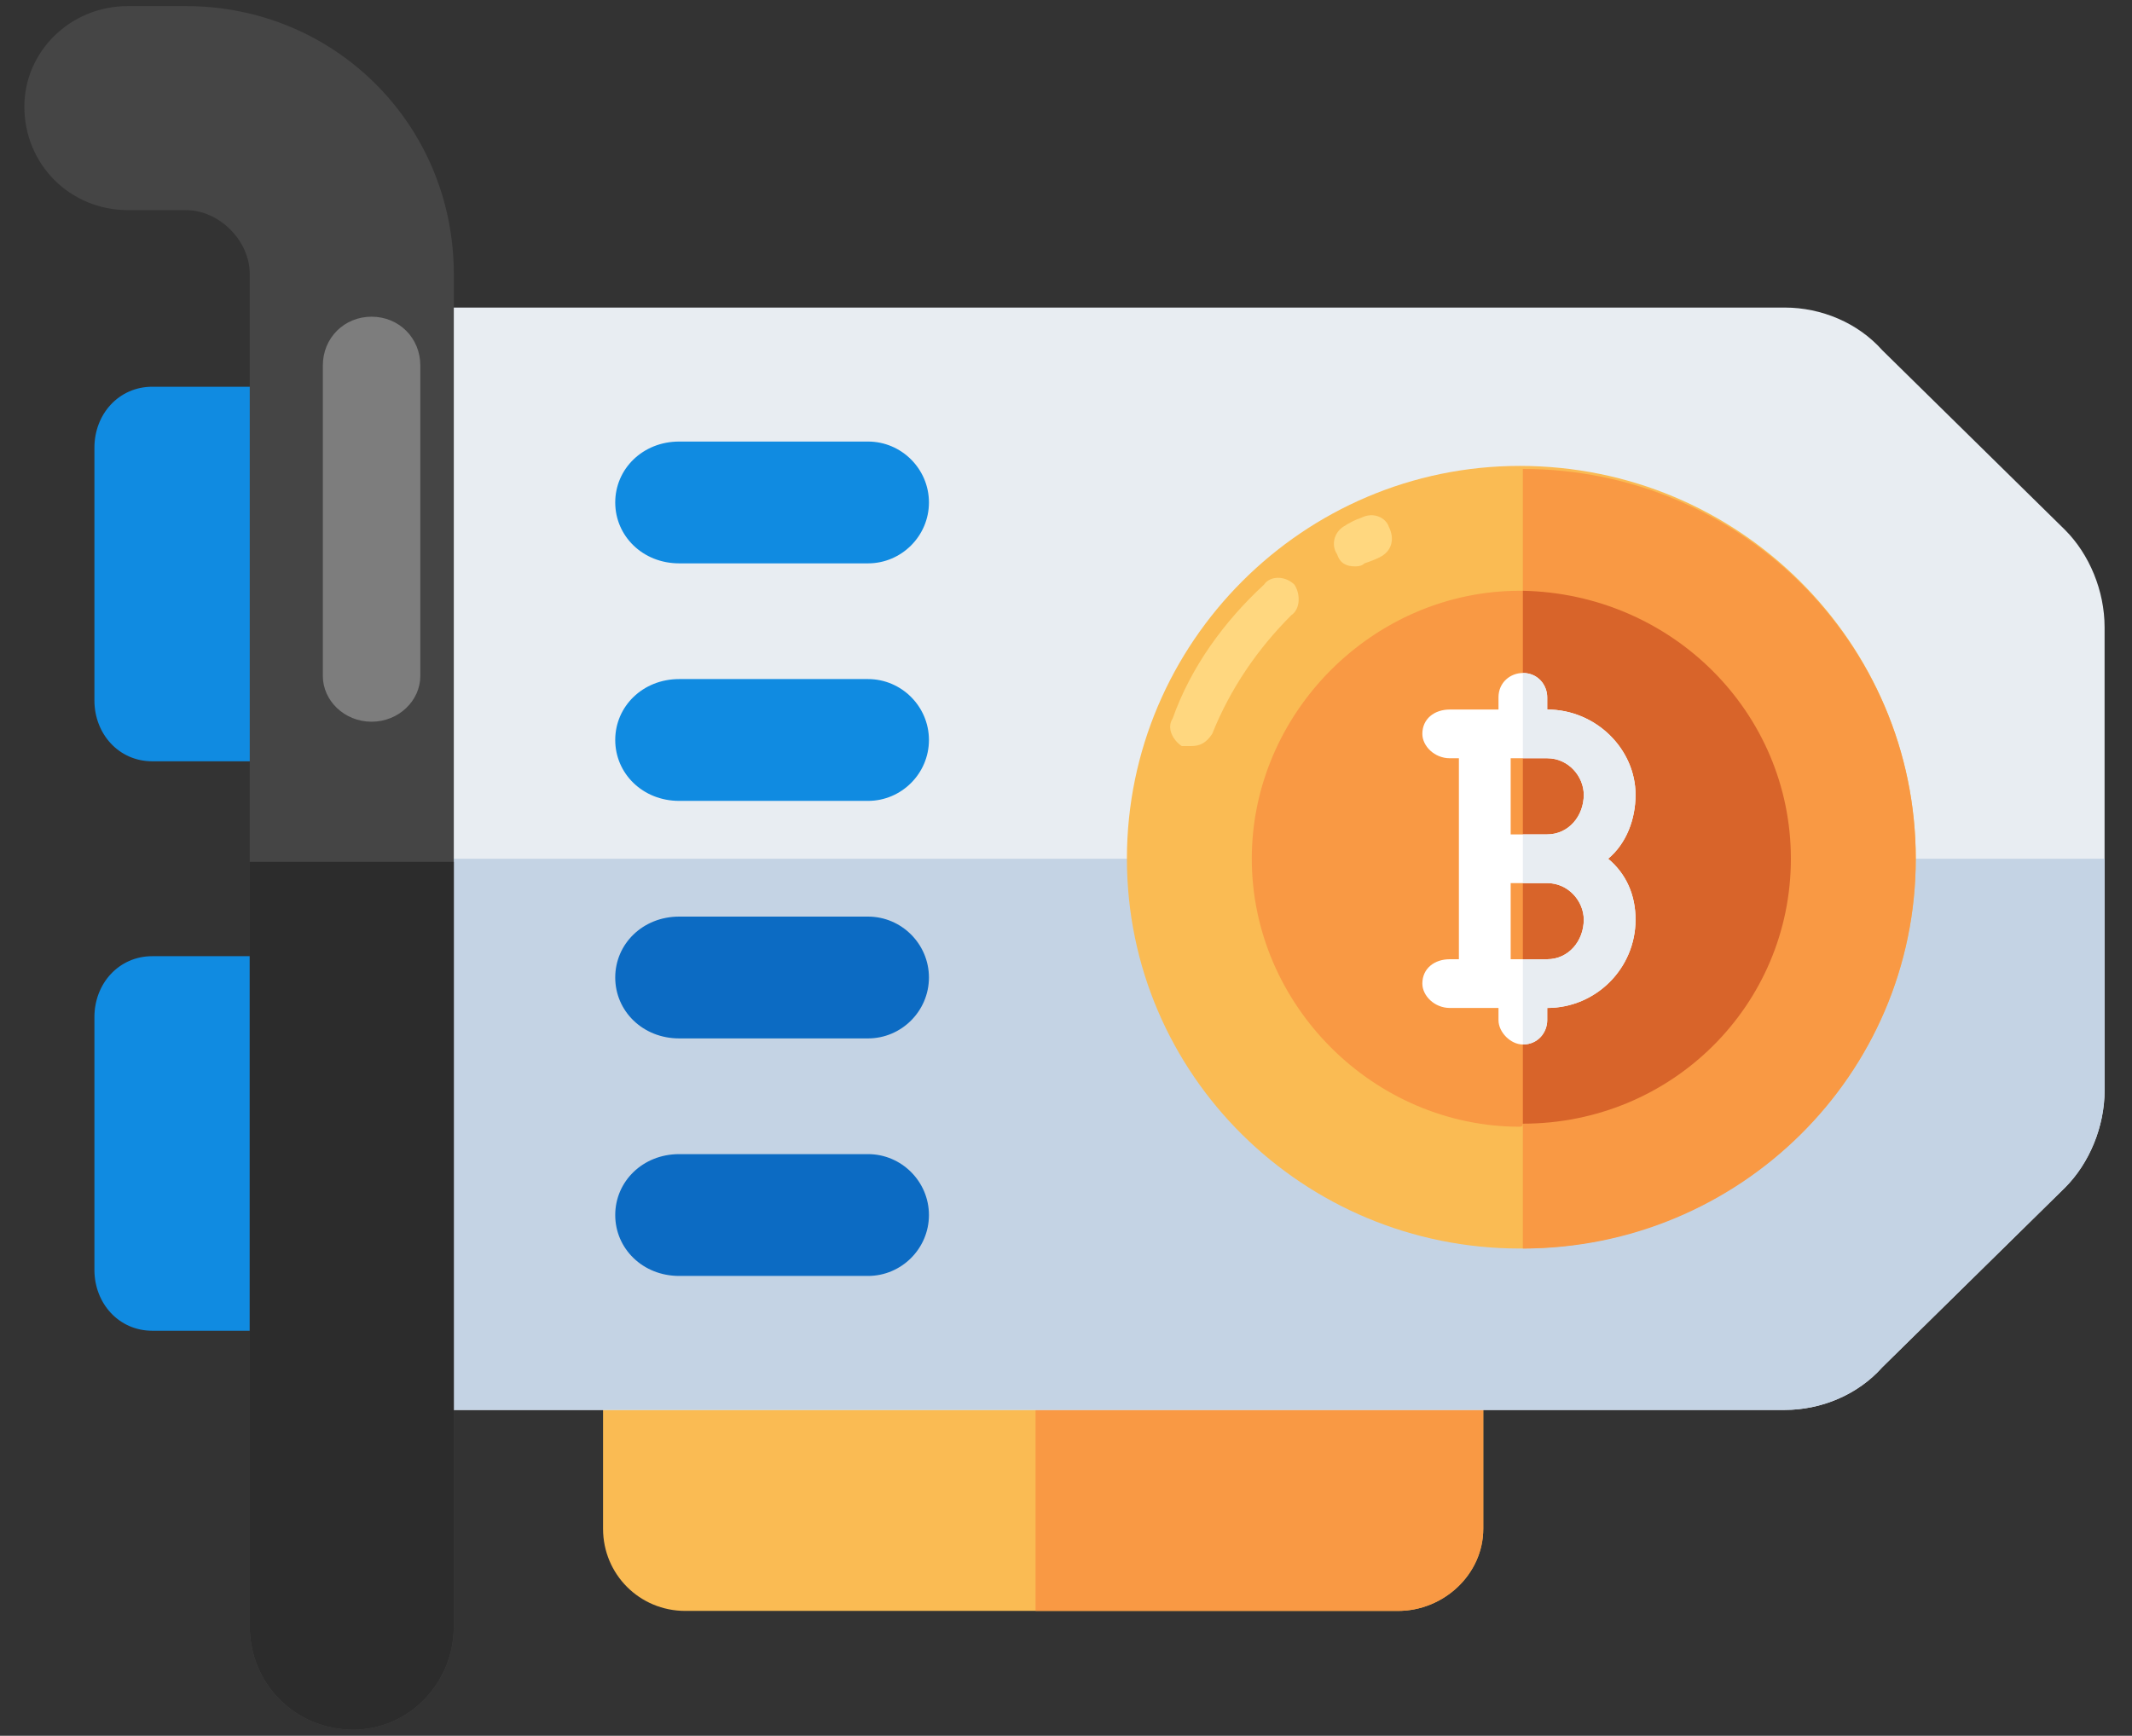 <svg version="1.2" xmlns="http://www.w3.org/2000/svg" viewBox="0 0 70 57" width="70" height="57"><rect x="0" y="0" width="70" height="57" fill="#333333" stroke="none"/><style>.a{fill:#108be1}.b{fill:#fabb53}.c{fill:#f99944}.d{fill:#e8edf2}.e{fill:#c4d3e4}.f{fill:#454545}.g{fill:#2c2c2c}.h{fill:#0c6bc3}.i{fill:#ffd77f}.j{fill:#d8642a}.k{fill:#fff}.l{fill:#7d7d7d}</style><path class="a" d="m11.1 14.7v8.3c0 1.1-0.9 2-2 2h-4.1c-1.1 0-1.9-0.9-1.9-2v-8.3c0-1.1 0.8-2 1.9-2h4.1c1.1 0 2 0.9 2 2z"/><path class="a" d="m11.1 33.4v8.3c0 1.1-0.9 2-2 2h-4.1c-1.1 0-1.9-0.9-1.9-2v-8.3c0-1.1 0.8-2 1.9-2h4.1c1.1 0 2 0.9 2 2z"/><path class="b" d="m48.7 45.8v4.4c0 1.5-1.3 2.7-2.8 2.7h-23.4c-1.5 0-2.7-1.2-2.7-2.7v-4.4c0-1.6 1.2-2.8 2.7-2.8h23.4c1.5 0 2.8 1.2 2.8 2.8z"/><path class="c" d="m45.9 43h-11.9v9.9h11.9c1.5 0 2.8-1.2 2.8-2.7v-4.4c0-1.6-1.3-2.8-2.8-2.8z"/><path class="d" d="m69.1 20.6v15.2c0 1.2-0.5 2.4-1.3 3.2l-6 5.9c-0.8 0.9-2 1.4-3.2 1.4h-47.5v-36.2h47.5c1.2 0 2.4 0.5 3.2 1.4l6 5.9c0.8 0.8 1.3 2 1.3 3.2z"/><path class="e" d="m11.1 28.2v18.1h47.5c1.2 0 2.4-0.5 3.2-1.4l6-5.9c0.8-0.8 1.3-2 1.3-3.2v-7.6z"/><path class="f" d="m11.6 56.8c-1.9 0-3.4-1.5-3.4-3.4v-44.4c0-1.1-1-2.1-2.1-2.1h-1.9c-1.9 0-3.4-1.5-3.4-3.4 0-1.8 1.5-3.3 3.4-3.3h1.9c4.9 0 8.8 3.9 8.8 8.8v44.4c0 1.9-1.5 3.4-3.3 3.4z"/><path class="g" d="m8.2 28.3v25.1c0 1.9 1.5 3.4 3.4 3.4 1.8 0 3.3-1.5 3.3-3.4v-25.1z"/><path class="h" d="m30.5 39.9c0 1.1-0.9 2-2 2h-6.2c-1.2 0-2.1-0.9-2.1-2 0-1.1 0.9-2 2.1-2h6.2c1.1 0 2 0.9 2 2z"/><path class="a" d="m30.5 24.3c0 1.1-0.9 2-2 2h-6.2c-1.2 0-2.1-0.9-2.1-2 0-1.1 0.9-2 2.1-2h6.2c1.1 0 2 0.9 2 2z"/><path class="a" d="m20.2 16.5c0-1.1 0.9-2 2.1-2h6.2c1.1 0 2 0.9 2 2 0 1.1-0.9 2-2 2h-6.2c-1.2 0-2.1-0.9-2.1-2z"/><path class="h" d="m30.5 32.1c0 1.1-0.9 2-2 2h-6.2c-1.2 0-2.1-0.9-2.1-2 0-1.1 0.9-2 2.1-2h6.2c1.1 0 2 0.9 2 2z"/><path fill-rule="evenodd" class="b" d="m49.9 41c-7.1 0-12.9-5.7-12.9-12.8 0-7.1 5.8-12.9 12.9-12.9 7.2 0 13 5.8 13 12.9 0 7.1-5.8 12.8-13 12.8z"/><path class="i" d="m45.3 18.3q-0.2 0.1-0.5 0.2-0.1 0.1-0.3 0.1c-0.3 0-0.5-0.1-0.6-0.4-0.2-0.3-0.1-0.7 0.2-0.9q0.3-0.2 0.6-0.3c0.4-0.2 0.8 0 0.9 0.3 0.2 0.4 0.1 0.8-0.3 1z"/><path class="i" d="m42.5 19.2c0.2 0.3 0.2 0.8-0.1 1-1.1 1.1-2 2.4-2.6 3.9-0.2 0.3-0.4 0.4-0.7 0.4q-0.1 0-0.3 0c-0.3-0.2-0.5-0.6-0.3-0.9 0.6-1.7 1.7-3.2 3-4.4 0.2-0.3 0.7-0.3 1 0z"/><path class="c" d="m50 15.4v25.6c7.1 0 12.9-5.7 12.9-12.8 0-7.1-5.8-12.8-12.9-12.8z"/><path class="c" d="m58.8 28.2c0 4.8-3.9 8.7-8.8 8.7q0 0.1-0.1 0.1c-4.8 0-8.8-4-8.8-8.8 0-4.8 4-8.8 8.8-8.8q0.1 0 0.1 0c4.9 0.1 8.8 4 8.8 8.8z"/><path class="j" d="m58.8 28.2c0 4.8-3.9 8.7-8.8 8.7v-17.5c4.9 0.1 8.8 4 8.8 8.8z"/><path class="k" d="m53.7 26.1c0-1.5-1.3-2.8-2.9-2.8v-0.4c0-0.4-0.3-0.8-0.8-0.8-0.4 0-0.8 0.3-0.8 0.8v0.4h-1.6c-0.5 0-0.9 0.3-0.9 0.8 0 0.4 0.4 0.8 0.9 0.8h0.3v6.6h-0.3c-0.5 0-0.9 0.3-0.9 0.8 0 0.4 0.4 0.8 0.9 0.8h1.6v0.4c0 0.4 0.4 0.8 0.8 0.8 0.5 0 0.8-0.4 0.8-0.8v-0.4c1.6 0 2.9-1.3 2.9-2.9 0-0.8-0.3-1.5-0.9-2 0.6-0.5 0.9-1.3 0.9-2.1zm-2.9 5.4h-1.2v-2.5h1.2c0.7 0 1.2 0.6 1.2 1.2 0 0.7-0.5 1.3-1.2 1.3zm0-4.1h-1.2v-2.5h1.2c0.7 0 1.2 0.6 1.2 1.2 0 0.7-0.5 1.3-1.2 1.3z"/><path class="d" d="m52.8 28.2c0.6 0.5 0.9 1.2 0.9 2 0 1.6-1.3 2.9-2.9 2.9v0.4c0 0.4-0.3 0.8-0.8 0.8v-2.8h0.8c0.7 0 1.2-0.6 1.2-1.3 0-0.6-0.5-1.2-1.2-1.2h-0.8v-1.6h0.8c0.7 0 1.2-0.6 1.2-1.3 0-0.6-0.5-1.2-1.2-1.2h-0.8v-2.8c0.5 0 0.8 0.4 0.8 0.8v0.4c1.6 0 2.9 1.3 2.9 2.8 0 0.8-0.3 1.6-0.9 2.1z"/><path class="l" d="m13.8 12v10.2c0 0.8-0.7 1.5-1.6 1.5-0.9 0-1.6-0.7-1.6-1.5v-10.2c0-0.9 0.7-1.6 1.6-1.6 0.9 0 1.6 0.7 1.6 1.6z"/></svg>